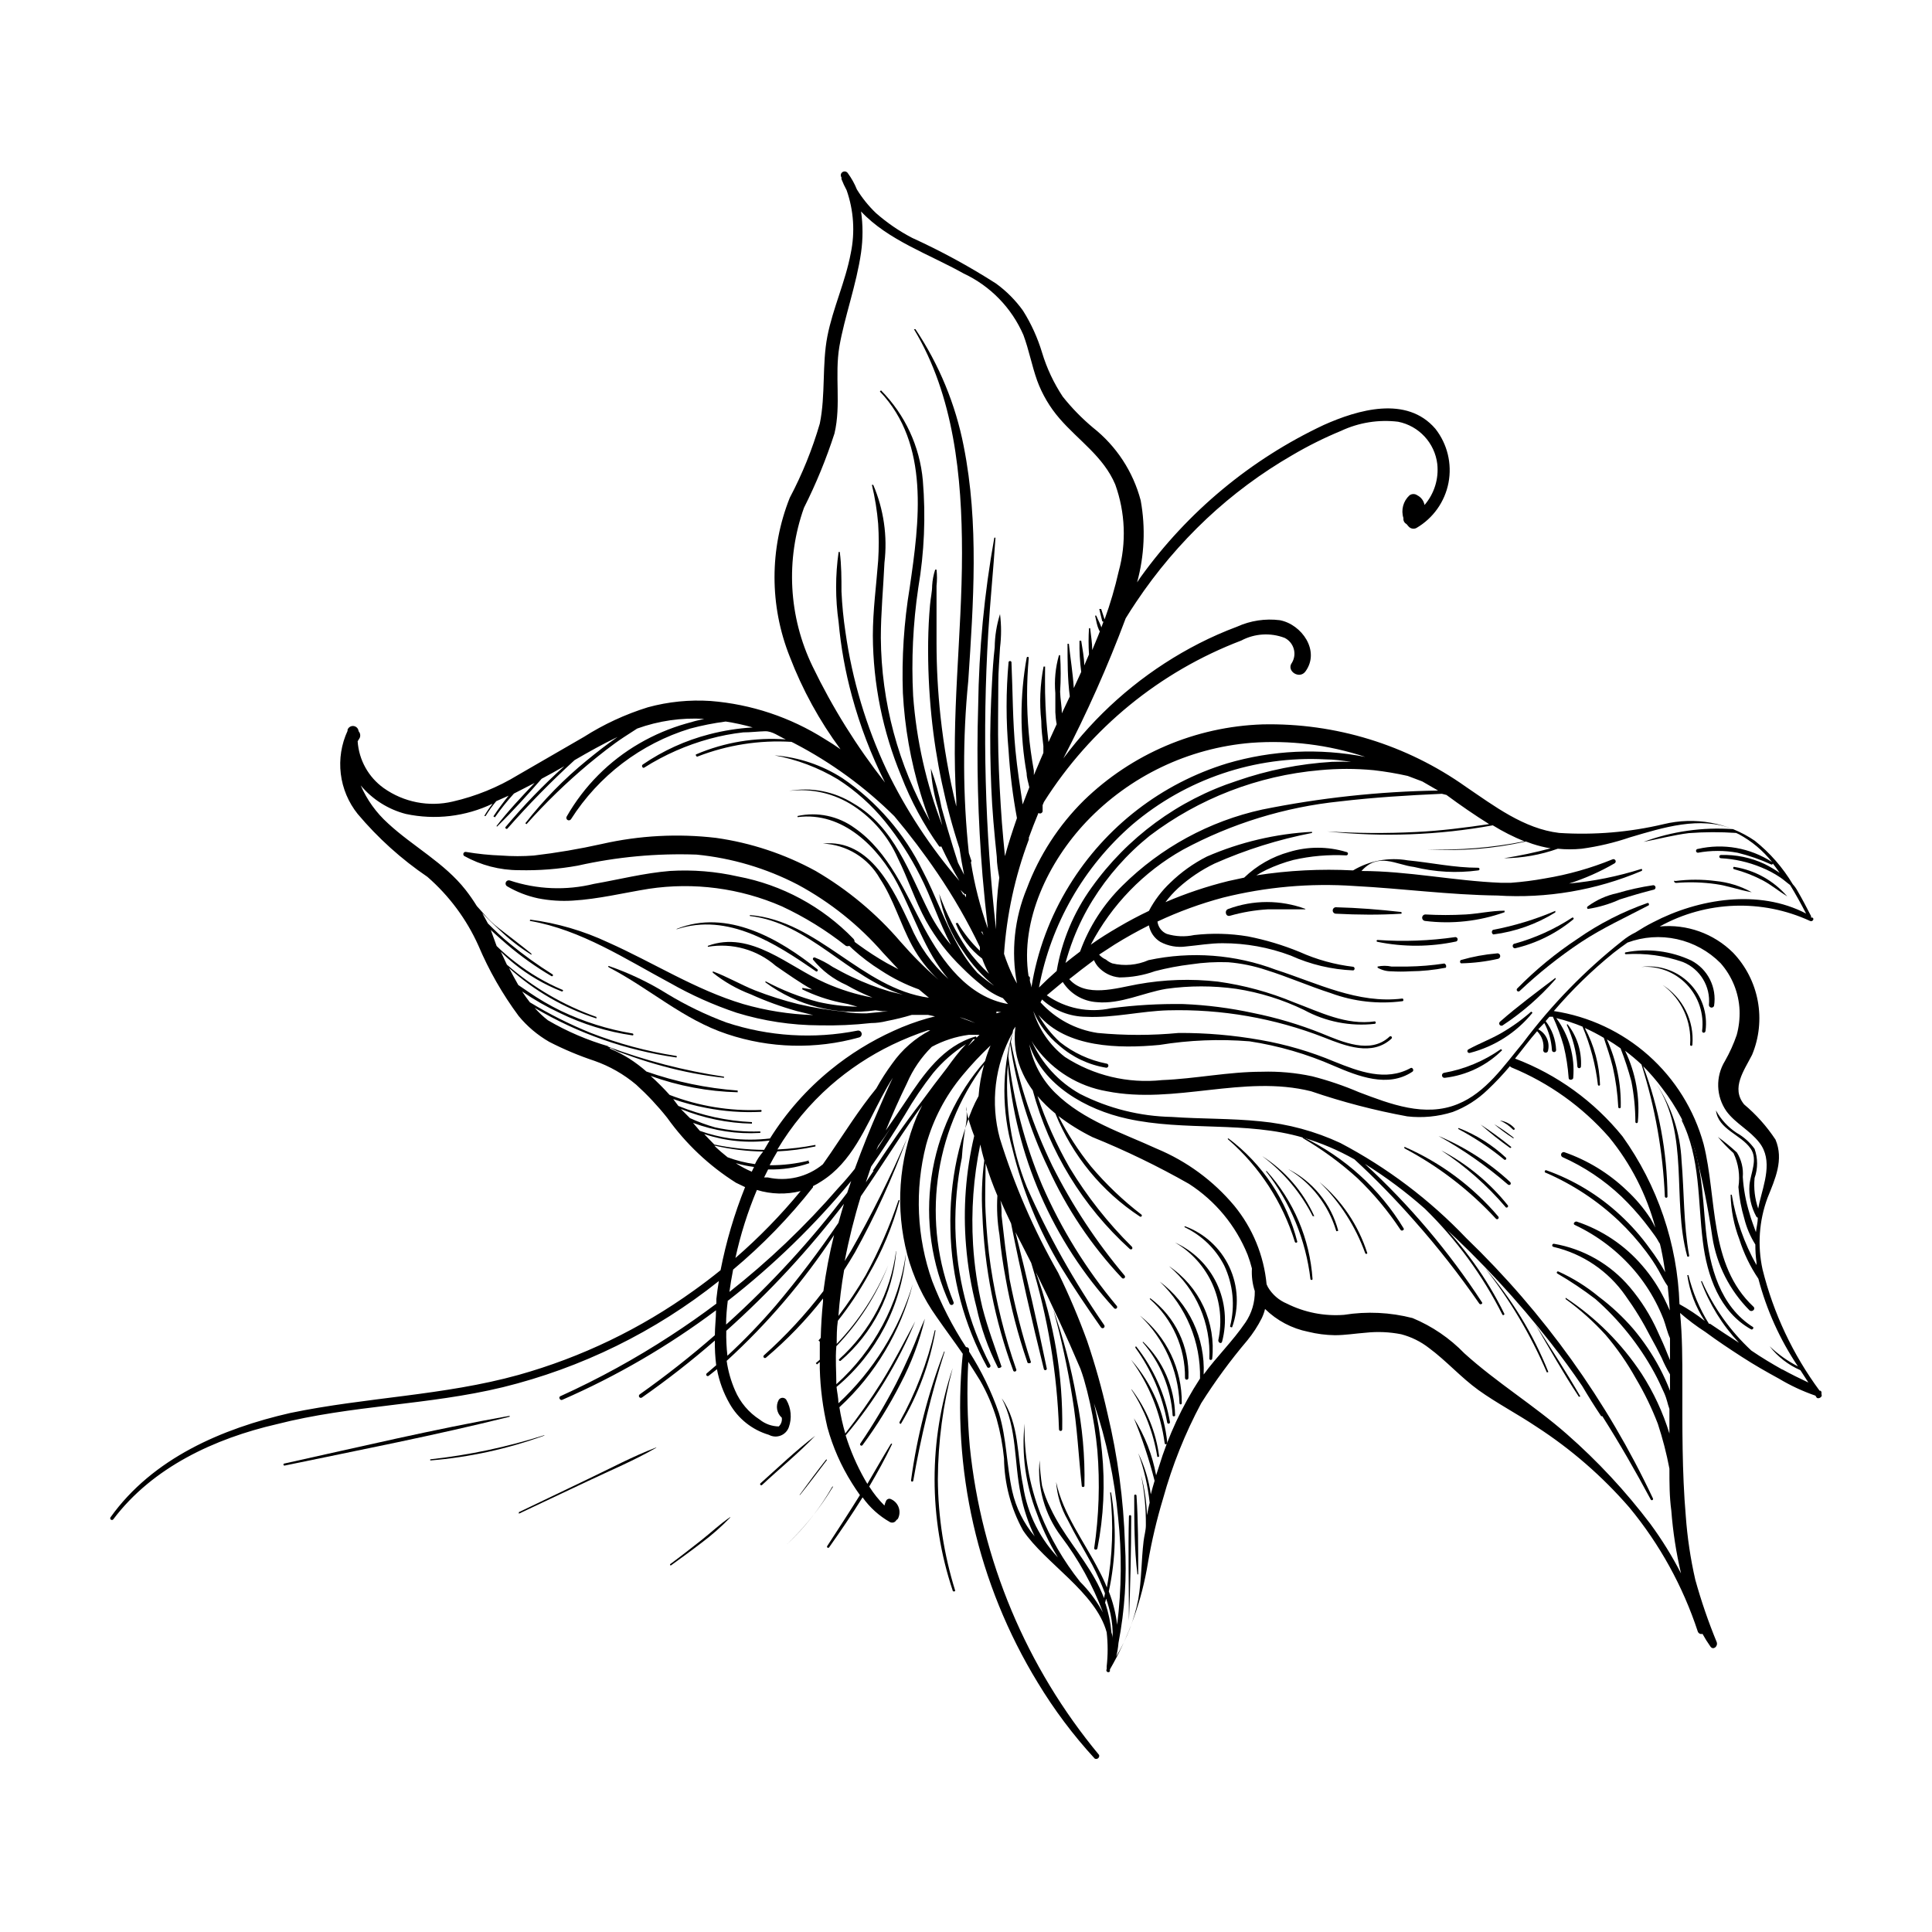<?xml version="1.0" encoding="UTF-8"?>
<!-- Uploaded to: ICON Repo, www.svgrepo.com, Generator: ICON Repo Mixer Tools -->
<svg fill="#000000" width="800px" height="800px" version="1.1" viewBox="144 144 512 512" xmlns="http://www.w3.org/2000/svg">
 <g>
  <path d="m435.27 311.03c0.082 0.207 0.32 0.309 0.527 0.227 0.211-0.086 0.312-0.32 0.227-0.531-0.352-1.258-1.008-2.367-1.512-3.578h-0.301c0.301 1.414 0.504 2.672 1.059 3.883z"/>
  <path d="m479.5 454.41c6.477 8.277 10.555 18.176 11.789 28.617 0.047 0.109 0.156 0.18 0.277 0.18s0.23-0.07 0.277-0.18c-0.711-10.676-5.008-20.793-12.191-28.719z"/>
  <path d="m469.57 445.7s-0.453 0 0 0.352c8.258 7.211 14.344 16.578 17.582 27.055 0.055 0.133 0.184 0.223 0.328 0.223s0.273-0.09 0.328-0.223c-2.781-10.945-9.215-20.617-18.238-27.406z"/>
  <path d="m478.49 450.38c5.633 4.207 10.219 9.652 13.402 15.922h0.402c-2.957-6.539-7.754-12.07-13.805-15.922z"/>
  <path d="m485.34 453.8c6.133 3.664 10.68 9.484 12.746 16.324 0 0.352 0.656 0 0.555 0-1.891-7.094-6.734-13.039-13.301-16.324z"/>
  <path d="m493.71 457.28c5.394 5.293 9.523 11.734 12.09 18.844 0.051 0.109 0.16 0.18 0.277 0.18 0.121 0 0.23-0.07 0.277-0.18-2.336-7.356-6.723-13.891-12.645-18.844z"/>
  <path d="m489.32 445.34s-0.301 0 0 0.301v0.004c5.156 3.016 9.984 6.562 14.41 10.578 4.312 4.125 8.148 8.723 11.434 13.703 0.301 0.453 1.109 0 0.805-0.402h0.004c-6.348-10.477-15.609-18.879-26.652-24.184z"/>
  <path d="m537.54 480.05c6.609 8.422 12.094 17.672 16.324 27.508 0 0.301 0.555 0 0.453 0-4.019-10.043-9.688-19.34-16.777-27.508z"/>
  <path d="m550.84 494.87s-0.301 0 0 0c3.727 6.449 7.406 12.949 11.488 19.145 0 0.301 0.656 0 0.453 0-3.832-6.602-7.91-12.898-11.941-19.145z"/>
  <path d="m443.18 545.8c-0.25 9.219 0 18.438 0 27.711 0.352-9.219 0.605-18.438 0.605-27.66 0.012-0.168-0.113-0.312-0.277-0.328-0.168-0.012-0.316 0.109-0.328 0.277z"/>
  <path d="m445.64 561.22c0-6.953 0-13.906-0.453-20.859 0-0.352-0.605-0.402-0.605 0 0 6.953 0 13.957 0.855 20.906-0.102-0.047 0.203-0.047 0.203-0.047z"/>
  <path d="m443.83 512.25c3.492 5.371 5.824 11.414 6.856 17.734 0 0.301 0.504 0 0.504 0-0.828-6.441-3.332-12.559-7.258-17.734z"/>
  <path d="m443.78 504.39c4.75 6.5 7.797 14.086 8.867 22.066 0 0.453 0.707 0.301 0.707 0h-0.004c-0.773-8.133-4.086-15.816-9.473-21.965l-0.102-0.102z"/>
  <path d="m444.89 501.16c4.246 5.871 7.121 12.621 8.414 19.75 0 0.207 0.172 0.375 0.379 0.375 0.207 0 0.379-0.168 0.379-0.375-1.262-7.371-4.363-14.305-9.02-20.152 0 0-0.25 0.301-0.152 0.402z"/>
  <path d="m446.8 499.7c4.707 5.418 7.504 12.234 7.961 19.395 0 0.352 0.656 0.301 0.656 0-0.129-7.363-3.172-14.375-8.465-19.496z"/>
  <path d="m446.1 492.65c6.379 6.086 10.137 14.418 10.48 23.227 0 0.168 0.133 0.301 0.301 0.301 0.168 0 0.301-0.133 0.301-0.301 0.098-9.039-3.996-17.617-11.082-23.227z"/>
  <path d="m448.72 488.27c5.996 5.285 9.398 12.914 9.32 20.91 0 0.25 0.203 0.453 0.453 0.453s0.453-0.203 0.453-0.453c0.309-8.266-3.457-16.156-10.078-21.113 0 0-0.25 0.102-0.148 0.203z"/>
  <path d="m453.8 479.55s-0.301 0 0 0c7.199 6.082 11.148 15.172 10.68 24.586 0.059 0.156 0.211 0.262 0.379 0.262s0.32-0.105 0.379-0.262c0.512-4.75-0.281-9.551-2.297-13.887-2.016-4.332-5.176-8.031-9.141-10.699z"/>
  <path d="m455.42 473.3c4.394 2.555 7.871 6.438 9.926 11.09 2.055 4.648 2.582 9.832 1.512 14.805 0 0.656 0.805 1.059 1.008 0.352 1.367-5.141 0.867-10.598-1.41-15.406-2.281-4.805-6.191-8.648-11.035-10.84z"/>
  <path d="m458.04 468.97s-0.352 0 0 0.301v0.004c4.461 2.141 8.105 5.676 10.375 10.074 2.387 5.047 2.941 10.766 1.562 16.172 0.109 0.195 0.348 0.281 0.555 0.203 1.871-5.207 1.605-10.938-0.734-15.949-2.344-5.012-6.57-8.895-11.758-10.805z"/>
  <path d="m516.18 447.91v0.402c9.074 4.797 17.27 11.102 24.234 18.641 0.152 0.184 0.422 0.207 0.605 0.051 0.18-0.152 0.203-0.422 0.051-0.602-6.777-7.984-15.289-14.312-24.891-18.492z"/>
  <path d="m525.95 448.87c6.402 4.195 12.172 9.285 17.133 15.113 0.148 0.074 0.324 0.051 0.445-0.062 0.125-0.109 0.164-0.285 0.105-0.441-4.816-6.039-10.84-11.016-17.684-14.609z"/>
  <path d="m525.2 445.04c6.559 3.637 12.719 7.941 18.391 12.848 0.402 0.352 1.059 0 0.656-0.605h-0.004c-5.578-5.168-12.023-9.312-19.043-12.242z"/>
  <path d="m530.43 443.18c4.348 2.301 8.449 5.035 12.242 8.16 0.145 0.07 0.312 0.035 0.418-0.082 0.105-0.117 0.121-0.289 0.035-0.422-3.644-3.426-7.922-6.109-12.594-7.91l-0.102 0.25z"/>
  <path d="m536.38 442.02c2.496 2.195 5.106 4.266 7.809 6.199 0 0 0.453 0 0.25-0.301l0.004-0.004c-2.586-2.098-5.277-4.066-8.062-5.894z"/>
  <path d="m539.96 441.91c1.598 1.352 3.281 2.598 5.039 3.731 0 0 0.402 0 0-0.25v-0.004c-1.605-1.262-3.289-2.422-5.039-3.477z"/>
  <path d="m541.52 440.96c1.281 0.562 2.445 1.367 3.426 2.367 0.098 0.113 0.266 0.125 0.379 0.027 0.109-0.098 0.121-0.266 0.023-0.379-1-1.098-2.356-1.812-3.828-2.016z"/>
  <path d="m323.32 390.27c13.652-4.484 26.199 3.777 36.98 11.184l-0.004 0.004c0.145 0.027 0.289-0.035 0.367-0.156 0.078-0.125 0.074-0.281-0.012-0.398-10.078-8.113-23.98-16.121-37.332-10.73v0.102z"/>
  <path d="m371.63 418.94c0.504-0.109 0.816-0.605 0.707-1.109-0.113-0.5-0.609-0.816-1.109-0.703-11.578 2.289-23.555 1.543-34.762-2.168-5.434-2.023-10.66-4.551-15.617-7.555-4.879-3.047-10.086-5.531-15.52-7.406 0 0-0.352 0 0 0.352 10.73 5.543 19.75 13.855 31.336 17.684 11.305 3.793 23.484 4.109 34.965 0.906z"/>
  <path d="m626.71 513.51v-0.305c0.051-0.246-0.047-0.504-0.25-0.652h-0.25c-7.102-9.621-12.234-20.543-15.117-32.145-1.383-6.309-0.926-12.883 1.312-18.941 2.016-5.039 4.383-10.078 2.117-15.469h-0.004c-2.305-3.492-5.106-6.633-8.312-9.32-3.527-4.332 0-8.969 2.117-13.148 1.875-4.512 2.394-9.473 1.5-14.277s-3.164-9.242-6.539-12.777c-5.129-5.09-12.254-7.637-19.445-6.953 12.293-6.805 27.09-7.344 39.852-1.461 0.605 0.301 1.258-0.555 0.605-0.906h-0.406c0.102-0.152 0.102-0.352 0-0.504-1.109-2.168-2.266-4.383-3.527-6.551-0.344-0.637-0.766-1.23-1.258-1.762-2.637-4.422-6.051-8.332-10.078-11.539-7.074-4.82-15.863-6.414-24.18-4.383-9.055 2.137-18.379 2.918-27.66 2.316-9.32-1.109-17.23-7.152-24.738-12.242-15.711-11.145-34.594-16.941-53.855-16.523-17.742 0.594-34.629 7.781-47.359 20.152-6.664 6.59-11.824 14.547-15.113 23.324-3.301 7.965-4.211 16.719-2.621 25.191-0.402-0.707-0.805-1.41-1.16-2.168l0.004 0.004c-0.875-1.852-1.633-3.75-2.269-5.695 0.699-10.34 2.902-20.523 6.551-30.227 0.062-0.164 0.062-0.344 0-0.504 0.805-2.215 1.664-4.418 2.57-6.602 0.234 0.172 0.547 0.184 0.793 0.027 0.246-0.156 0.371-0.449 0.312-0.73v-1.359l0.352-0.855 0.004-0.004c12.348-19.535 30.695-34.543 52.293-42.773 3.547-1.883 7.738-2.141 11.488-0.707 1.16 0.578 2.027 1.609 2.402 2.852 0.371 1.238 0.215 2.578-0.438 3.699-1.664 2.168 1.965 4.586 3.578 2.316 3.93-5.441-1.008-12.445-6.801-13.551h-0.004c-3.863-0.484-7.785 0.105-11.336 1.715-3.438 1.285-6.801 2.762-10.074 4.434-12.559 6.426-23.672 15.359-32.648 26.246-1.141 1.379-2.25 2.789-3.324 4.231v0.004c6.258-12.031 11.777-24.43 16.527-37.133 0.906-1.477 1.848-2.938 2.82-4.383 5.363-8.016 11.617-15.402 18.641-22.016 6.887-6.461 14.492-12.105 22.672-16.828 4.16-2.449 8.484-4.606 12.945-6.449 4.711-2.207 9.949-3.047 15.117-2.418 5.512 1.094 9.699 5.606 10.379 11.184 0.43 3.938-0.793 7.879-3.379 10.883-0.195-1.109-0.906-2.062-1.914-2.57-0.613-0.445-1.449-0.445-2.062 0-1.676 1.527-2.305 3.891-1.613 6.047-0.094 0.641 0.23 1.266 0.805 1.562l0.605 0.707v-0.004c0.52 0.551 1.34 0.695 2.016 0.355 4.441-2.578 7.547-6.957 8.516-12 0.965-5.047-0.305-10.262-3.477-14.301-7.609-8.867-20.555-5.039-29.574-1.008-19.34 9.09-36.035 22.961-48.52 40.305l-0.957 1.41c1.945-7.074 2.273-14.496 0.957-21.711-2.012-7.633-6.449-14.406-12.645-19.297-2.941-2.461-5.625-5.211-8.012-8.211-2.387-3.609-4.238-7.547-5.488-11.691-1.176-3.902-2.871-7.633-5.039-11.082-1.984-2.769-4.402-5.199-7.156-7.203-7.109-4.555-14.535-8.594-22.215-12.094-3.465-1.801-6.695-4.016-9.625-6.598-1.938-1.859-3.633-3.961-5.039-6.25-0.621-1.539-1.434-2.996-2.418-4.332-0.32-0.457-0.949-0.57-1.41-0.25-0.457 0.316-0.57 0.949-0.25 1.41v0.453c0.391 1 0.848 1.977 1.359 2.922 1.879 5.356 2.262 11.121 1.109 16.676-1.41 7.559-4.738 14.559-6.199 22.016-1.461 7.457-0.453 15.566-2.016 23.176-1.98 6.801-4.648 13.383-7.957 19.648-5.387 13.523-5.387 28.594 0 42.117 3.352 8.75 7.875 17.004 13.449 24.535-1.379-0.973-2.769-1.883-4.18-2.719-9.109-5.766-19.484-9.227-30.23-10.078-5.594-0.375-11.215 0.188-16.625 1.664-5.984 1.855-11.691 4.496-16.977 7.859-5.777 3.359-11.586 6.719-17.434 10.078-5.356 3.269-11.211 5.652-17.332 7.051-6.324 1.492-12.988 0.188-18.285-3.574-4.039-2.894-6.57-7.441-6.902-12.395l0.551-0.906c0.254-0.598 0.133-1.285-0.301-1.766-0.059-0.703-0.598-1.273-1.301-1.371-0.699-0.098-1.375 0.305-1.621 0.969v0.301c-1.648 3.555-2.269 7.5-1.797 11.391 0.469 3.887 2.019 7.57 4.469 10.629 5.367 6.379 11.586 11.992 18.488 16.676 5.762 5.016 10.367 11.219 13.5 18.188 2.809 6.633 6.394 12.906 10.684 18.691 2.266 2.754 5.016 5.074 8.109 6.852 3.863 1.984 7.871 3.668 11.992 5.035 4.027 1.414 7.766 3.551 11.031 6.301 2.973 2.695 5.719 5.625 8.215 8.766 4.906 6.871 11.098 12.723 18.238 17.23l2.418 1.16v-0.004c-2.856 7.121-5.031 14.492-6.5 22.02-2.316 1.883-4.703 3.695-7.152 5.441h-0.004c-14.039 10.098-29.746 17.652-46.398 22.316-19.801 5.492-40.305 5.894-60.457 10.078-18.086 4.129-36.477 11.988-47.66 27.656-0.066 0.102-0.094 0.223-0.07 0.344 0.027 0.117 0.094 0.223 0.195 0.289 0.207 0.137 0.492 0.082 0.629-0.129 10.43-13.805 26.902-21.41 43.328-25.191 19.648-5.039 40.305-5.039 59.801-9.773v0.004c20.926-5.125 40.492-14.734 57.336-28.164-0.25 1.562-0.504 3.176-0.656 4.734v1.258c-3.93 2.957-7.961 5.777-12.09 8.465-9.336 6.094-19.121 11.469-29.273 16.074-0.605 0.301 0 1.211 0.504 0.957 14.461-6.309 28.137-14.27 40.758-23.73 0 2.168-0.301 4.383-0.301 6.602-6.348 5.543-12.98 10.766-19.902 15.668-0.113 0.074-0.191 0.188-0.219 0.32-0.031 0.133-0.004 0.27 0.07 0.383 0.152 0.238 0.469 0.305 0.703 0.152 6.715-4.691 13.172-9.734 19.348-15.113-0.039 2.188 0.082 4.375 0.352 6.547l-2.519 2.168c-0.164 0.152-0.176 0.414-0.023 0.578 0.152 0.168 0.414 0.18 0.578 0.027l2.168-1.715c0.59 3.188 1.715 6.254 3.324 9.07 2.262 4.023 6.004 7.004 10.43 8.312 0.957 0.52 2.09 0.598 3.109 0.207 1.016-0.387 1.812-1.199 2.18-2.223 0.859-2.398 0.617-5.051-0.656-7.254-0.223-0.34-0.602-0.543-1.004-0.543-0.406 0-0.785 0.203-1.008 0.543-0.879 1.57-0.543 3.543 0.805 4.734 0.133 0.859-0.172 1.727-0.805 2.316-1.836-0.031-3.606-0.668-5.039-1.812-2.914-1.871-5.195-4.574-6.551-7.758-1.086-2.492-1.832-5.117-2.215-7.809 10.836-9.895 20.398-21.098 28.465-33.352-1.227 4.894-2.172 9.855-2.824 14.859-4.711 6.16-9.988 11.859-15.766 17.031-0.168 0.152-0.18 0.41-0.027 0.578 0.152 0.168 0.414 0.18 0.578 0.027 5.559-4.699 10.621-9.949 15.117-15.672v0.754c-0.336 3.359-0.539 6.582-0.605 9.672l-0.605 0.707 0.352 0.301v-0.25 5.039l-1.059 0.906 0.301 0.352 0.754-0.656v1.812l0.004 0.004c0.141 5.231 0.816 10.43 2.016 15.52 1.43 5.215 3.621 10.188 6.5 14.762 0.656 1.059 1.359 2.117 2.117 3.176-2.82 4.535-5.742 9.02-8.664 13.504l-0.004-0.004c-0.098 0.141-0.062 0.332 0.078 0.43 0.137 0.098 0.328 0.062 0.426-0.078 3.023-4.281 6.047-8.715 8.867-13.25 1.91 2.691 4.387 4.926 7.258 6.551 0.297 0.156 0.648 0.188 0.973 0.082 0.32-0.105 0.586-0.332 0.738-0.637 0.238-0.109 0.418-0.309 0.504-0.555 0.414-0.945 0.418-2.019 0.02-2.973-0.398-0.949-1.172-1.695-2.137-2.066-0.484-0.133-0.988 0.133-1.156 0.605-0.176 0.371-0.309 0.762-0.402 1.16-1.531-1.523-2.883-3.215-4.031-5.039 2.168-3.68 4.231-7.406 6.047-11.234 0 0 0-0.352-0.352 0-2.117 3.477-4.133 7.004-6.195 10.531l-0.711-1.211c-2.086-3.691-3.777-7.59-5.039-11.637 7.676-9.062 13.898-19.262 18.441-30.23-2.922 5.391-5.644 10.832-8.918 16.07-2.969 4.715-6.184 9.273-9.621 13.656-0.672-2.281-1.195-4.606-1.562-6.953 9.52-8.762 16.277-20.105 19.445-32.648-3.656 12.086-10.457 22.984-19.699 31.59 0-1.461-0.352-2.871-0.504-4.332 10.586-8.836 17.203-21.531 18.391-35.27-1.906 13.328-8.434 25.559-18.438 34.562 0-3.324-0.301-6.648 0-10.078v0.004c5.945-6.188 10.617-13.477 13.754-21.465-3.238 7.731-7.863 14.801-13.656 20.859 0-2.066 0-4.133 0.301-6.144l0.004-0.004c3.012-3.801 5.707-7.844 8.059-12.09 3.641-6.219 6.434-12.895 8.312-19.852h-0.301c-2.316 6.879-5.234 13.535-8.715 19.902-2.176 3.738-4.582 7.34-7.207 10.781 0.301-4.098 0.805-8.16 1.512-12.191 0.973-1.512 1.914-3.039 2.82-4.586h0.004c5.375-9.703 9.988-19.809 13.801-30.227-4.371 10.219-9.336 20.176-14.859 29.824l-1.613 2.621c1.109-5.805 2.539-11.539 4.281-17.18 5.039-7.305 9.574-14.609 14.508-21.664l1.762-2.469c-0.504 1.008-1.008 2.016-1.461 3.023l0.004-0.004c-4.82 11.59-5.703 24.438-2.519 36.578 1.586 5.949 4.231 11.566 7.809 16.574 2.266 3.273 4.637 6.449 6.902 9.723v0.004c-3.051 30.422 3.922 61.008 19.852 87.105 4.352 7.207 9.414 13.957 15.113 20.152 0.293 0.164 0.652 0.133 0.906-0.082 0.258-0.211 0.359-0.559 0.254-0.875-19.285-23.23-31.211-51.68-34.258-81.715-0.664-7.473-0.801-14.98-0.406-22.473 1.109 1.715 2.168 3.426 3.176 5.039 1.816 3.184 3.269 6.566 4.332 10.078 0.965 3.426 1.621 6.934 1.965 10.477 0.086 6.684 1.816 13.242 5.039 19.094 5.894 8.766 19.246 16.324 22.168 27.004 0.336 3 0.336 6.023 0 9.02v0.758c-0.125 0.16-0.125 0.391 0 0.551 0.09 0.148 0.254 0.238 0.426 0.238 0.176 0 0.34-0.09 0.43-0.238v-0.504c5.051-8.727 8.465-18.305 10.078-28.262 0.988-5.769 2.336-11.477 4.027-17.078 2.422-8.742 5.801-17.191 10.078-25.191 3.688-5.836 7.777-11.41 12.242-16.676 1.488-1.82 2.773-3.797 3.828-5.894 0.367-0.777 0.656-1.586 0.855-2.418 3.144 3.082 7.121 5.184 11.438 6.043 2.309 0.57 4.676 0.875 7.055 0.91 2.719 0 5.441-0.453 8.16-0.656 3.144-0.344 6.32-0.207 9.422 0.402 2.672 0.699 5.176 1.934 7.356 3.629 4.637 3.426 8.465 7.809 13.148 11.184 4.688 3.375 10.277 6.297 15.316 9.672 9.203 5.953 17.516 13.18 24.688 21.465 8.016 9.711 14.148 20.836 18.086 32.797 0.168 0.527 0.73 0.82 1.262 0.656 0.637 1.164 1.344 2.293 2.113 3.375 0.707 1.008 2.016 0 1.664-1.16-2.227-5.406-4.129-10.941-5.691-16.574-1.27-5.555-2.109-11.195-2.519-16.879-1.008-11.789-0.906-23.68-0.906-35.266 0-6.098 0-12.344-0.605-18.539 2.109 1.836 4.348 3.519 6.699 5.035 3.125 2.316 6.398 4.484 9.672 6.602 3.273 2.117 6.449 3.93 9.773 5.742h0.004c3.074 1.844 6.332 3.363 9.723 4.535l0.352 0.555c0.453 0.402 1.613-0.203 1.258-0.906zm-87.863-151.14c-6.5 0.957-13.047 1.812-19.648 2.117-7.82 0.395-15.66 0.348-23.477-0.152 14.629 1.555 29.406 1.012 43.883-1.613 2.66 1.645 5.461 3.062 8.363 4.234-8.453 1.703-17.078 2.41-25.695 2.117 8.754 0.562 17.543-0.133 26.098-2.066l1.812 0.656v-0.004c1.547 0.508 3.129 0.895 4.738 1.16-4.066 1.09-8.188 1.965-12.344 2.621 4.859-0.039 9.676-0.891 14.258-2.519 2.109 0.211 4.234 0.211 6.348 0 4.352-0.59 8.641-1.602 12.797-3.023 8.715-2.57 18.488-5.691 27.258-2.168h-0.004c-8.043-0.57-16.117 0.578-23.68 3.379 3.981-0.754 7.91-1.812 11.941-2.316v-0.004c4.191-0.316 8.402-0.332 12.594-0.051l0.754 0.352 0.004 0.004c3.391 1.832 6.371 4.336 8.766 7.356-5.812-3.766-12.898-5.019-19.648-3.477-0.277 0-0.504 0.223-0.504 0.504 0 0.277 0.227 0.504 0.504 0.504 3.465-0.637 7.016-0.637 10.48 0 3.082 0.75 6.086 1.797 8.969 3.121 0.086 0.031 0.184 0.023 0.262-0.027 0.078-0.047 0.129-0.133 0.141-0.223 0.637 0.805 1.242 1.629 1.812 2.469-1.285-0.887-2.633-1.68-4.031-2.367-3.606-1.691-7.559-2.504-11.535-2.371-0.238 0-0.43 0.195-0.43 0.43 0 0.238 0.191 0.43 0.43 0.43 3.672 0.195 7.281 1.012 10.68 2.418 1.77 0.711 3.457 1.605 5.039 2.668 0.906 0.605 1.715 1.359 2.621 2.016 1.512 2.469 2.922 5.039 4.231 7.559-12.496-6.551-28.516-3.981-40.559 2.316-1.613 0.805-3.125 1.715-4.637 2.672h0.004c-1.266 0.609-2.449 1.371-3.527 2.266-9.895 7.828-18.734 16.906-26.301 27.004-5.039 6.047-9.824 13.199-17.281 16.223-8.715 3.578-17.887 0-26.148-3.125l0.004 0.004c-4.035-1.73-8.195-3.144-12.445-4.234-4.387-0.941-8.867-1.348-13.352-1.207-8.867 0-17.582 1.863-26.449 2.215-9.031 0.969-18.125-1.199-25.746-6.144-3.984-3.078-6.91-7.324-8.363-12.145 1.504 3.527 3.836 6.641 6.805 9.07 3.531 3.133 7.883 5.195 12.543 5.945 0.305 0 0.555-0.25 0.555-0.555 0-0.305-0.25-0.555-0.555-0.555-4.492-0.891-8.707-2.844-12.293-5.691-2.266-2.09-4.188-4.519-5.691-7.207 7.457 8.766 21.363 8.969 32.094 7.961h-0.004c7.875-1.281 15.879-1.602 23.832-0.957 7.707 1.176 15.23 3.359 22.367 6.5 6.449 2.769 14.309 5.894 20.809 1.562 0.555-0.352 0-1.309-0.504-0.957-6.551 3.578-13.652 0.906-20.152-1.715-6.297-2.644-12.871-4.574-19.598-5.742-7.152-1.273-14.402-1.895-21.664-1.863-7.156 0.684-14.359 0.684-21.512 0-5.824-0.879-11.164-3.746-15.117-8.113l0.406-0.754c3.176 2.914 7.324 4.547 11.637 4.582 7.254 0.352 14.508-1.512 21.816-1.715v0.004c14.113-0.379 28.16 2.07 41.312 7.203 5.594 2.215 12.695 5.039 17.836 0.301h-0.004c0.152-0.137 0.164-0.375 0.027-0.527-0.141-0.152-0.379-0.164-0.531-0.023-5.039 4.785-12.496 1.41-18.035-0.855v-0.004c-5.871-2.344-11.941-4.148-18.137-5.391-6.086-1.32-12.27-2.113-18.492-2.367-6.398-0.094-12.797 0.277-19.145 1.109-5.902 1.301-12.086 0.059-17.027-3.426l4.231-3.527c1.98 3.121 5.332 5.106 9.02 5.34 6.246 0.605 12.344-2.519 18.391-3.527 6.164-0.863 12.422-0.863 18.59 0 6.223 0.965 12.266 2.848 17.934 5.594 5.738 3.133 12.301 4.414 18.793 3.676 0.133-0.051 0.223-0.18 0.223-0.324s-0.09-0.273-0.223-0.328c-7.656 1.109-14.559-2.469-21.461-5.039-6.453-2.688-13.227-4.535-20.152-5.492-7.102-0.809-14.281-0.57-21.312 0.707-5.594 1.008-13.703 3.629-18.086-1.359 2.148-1.715 4.332-3.391 6.551-5.039 0.266 0.617 0.625 1.195 1.059 1.711 1.457 1.656 3.496 2.684 5.691 2.871 3.211-0.008 6.398-0.57 9.422-1.66 3.144-0.82 6.344-1.426 9.57-1.812 3.25-0.492 6.539-0.676 9.824-0.555 3.43 0.281 6.812 0.973 10.078 2.062 5.793 1.812 11.387 4.281 17.18 6.144v0.004c6.035 2.215 12.516 2.941 18.891 2.117 0.453 0 0.301-0.754 0-0.707-11.789 1.461-22.52-4.082-33.453-7.609v0.004c-10.785-4.094-22.523-4.984-33.805-2.57-3.027 1.328-6.406 1.629-9.621 0.855-0.605-0.242-1.168-0.582-1.664-1.008-0.691-0.301-1.309-0.75-1.812-1.309l4.18-2.719c2.922-1.812 5.93-3.492 9.02-5.039 0.336 1.824 1.438 3.418 3.023 4.383 2.098 1.121 4.496 1.543 6.852 1.207 3.223-0.301 6.348-0.855 9.621-0.855 6.18-0.012 12.309 1.098 18.09 3.273 5.219 2.367 10.848 3.699 16.574 3.93 0.207-0.066 0.348-0.262 0.348-0.477 0-0.219-0.141-0.41-0.348-0.48-4.91-0.578-9.699-1.902-14.207-3.93-4.438-1.824-9.047-3.211-13.754-4.129-4.695-0.781-9.48-0.898-14.207-0.355-2.406 0.52-4.902 0.414-7.258-0.301-1.352-0.57-2.293-1.82-2.469-3.273 5.594-2.633 11.41-4.754 17.383-6.348 11.371-2.84 23.121-3.879 34.812-3.074 12.645 0.656 25.191 2.367 37.887 2.519 13.062 0.832 26.137-1.395 38.191-6.5 0.109-0.047 0.18-0.156 0.18-0.277s-0.07-0.23-0.18-0.277c-6.242 1.98-12.676 3.281-19.195 3.879 4.195-1.336 8.23-3.129 12.039-5.34 0.293-0.152 0.406-0.516 0.254-0.805-0.156-0.293-0.516-0.406-0.809-0.254-5.738 2.34-11.719 4.031-17.836 5.039-2.981 0.547-5.992 0.934-9.016 1.16h-2.773c-12.34-0.504-24.586-3.125-36.879-3.125 4.535-5.039 9.07-1.664 13.957-1.059 5.555 1.359 11.312 1.668 16.98 0.906 0.191 0 0.352-0.156 0.352-0.352 0-0.195-0.16-0.352-0.352-0.352-6.348 0-12.395-1.359-18.691-1.965-4.984-0.867-10.117 0.078-14.461 2.668-8.57-0.445-17.164-0.008-25.645 1.312 0.906-0.555 1.812-1.059 2.769-1.512h0.004c2.266-1.074 4.625-1.934 7.051-2.57 4.59-1.051 9.305-1.457 14.008-1.211 0.25 0 0.453-0.203 0.453-0.453s-0.203-0.453-0.453-0.453c-4.93-1.496-10.188-1.496-15.117 0-4.481 1.238-8.586 3.578-11.938 6.801l-4.18 0.906h-0.004c-5.703 1.406-11.277 3.277-16.676 5.594 1.027-1.359 2.172-2.625 3.426-3.777 2.871-2.594 6.094-4.762 9.574-6.449 8.281-3.672 16.949-6.394 25.844-8.113v-0.301c-9.602 0.504-19.039 2.723-27.859 6.551-3.574 1.812-6.852 4.156-9.723 6.953-2.281 2.152-4.191 4.672-5.644 7.453-2.754 1.309-5.441 2.738-8.062 4.281-2.519 1.461-5.039 3.023-7.356 4.684v0.004c5.539-10.586 14.023-19.336 24.438-25.191 12.898-6.949 27.039-11.297 41.613-12.797 8.969-1.059 17.984-1.613 27.004-2.016l1.211 0.305c3.676 2.719 7.555 5.391 11.434 7.809zm-162.12 85.297c1.176-1.613 2.336-3.293 3.477-5.039l-3.981 6.195zm25.191-28.266h0.605c0.402 0 0.301-0.805 0-0.707-8.566 2.418-13.805 10.078-18.438 17.078-1.746 2.621-3.527 5.223-5.34 7.809 1.746-4.266 3.629-8.465 5.644-12.594l-0.008 0.004c1.555-3.582 3.777-6.832 6.551-9.574 3.039-1.641 6.352-2.715 9.773-3.172h2.871l-3.023 2.973zm-55.418 29.32-0.004 0.004c-4.434-0.031-8.855-0.504-13.199-1.414-0.906-0.906-1.812-1.863-2.672-2.769h0.004c5.574 1.863 11.496 2.449 17.328 1.715zm-12.848-1.059v0.004c4.133 0.93 8.355 1.434 12.594 1.512-1.008 1.207-1.664 2.215-2.168 3.324-2.477-0.332-4.91-0.938-7.254-1.812-1.227-0.965-2.406-1.988-3.527-3.074zm24.789 3.879-0.004 0.004c-3.426 0.855-6.945 1.277-10.48 1.258 0.637-1.242 1.328-2.469 2.066-3.68v0.004c3.391-0.156 6.762-0.594 10.078-1.312v-0.402c-3.324 0.652-6.691 1.055-10.078 1.211 3.781-6.34 8.523-12.051 14.059-16.93 4.945-4.328 10.453-7.973 16.371-10.832 3.074-1.473 6.238-2.75 9.473-3.828h0.605c-4.019 2.086-7.473 5.113-10.078 8.816-1.551 2.106-2.965 4.309-4.231 6.602-4.535 5.543-8.414 11.738-12.09 17.129l-2.066 2.973c-4.074 3.352-9.465 4.637-14.609 3.477h-0.957l1.059-2.117h-0.004c3.715 0.109 7.418-0.453 10.934-1.664 0 0-0.203-0.805-0.453-0.754zm41.562-70.535v0.812l-0.605-1.008v0.453l-0.855-1.41 1.008 1.008zm26.25 18.59-0.004 0.004c0.637-2.356 1.391-4.676 2.269-6.949 1.371-3.504 3.055-6.879 5.035-10.078 4.039-6.504 9.148-12.277 15.117-17.078 13.074-9.922 28.688-15.949 45.039-17.383 4.773-0.461 9.582-0.461 14.359 0 3.012 0.344 6.008 0.848 8.969 1.512l3.879 1.461 4.18 2.418c-15.656 0.246-31.254 1.934-46.602 5.039-14.004 3.07-26.848 10.059-37.031 20.152-5.008 4.91-8.848 10.887-11.234 17.48-1.477 1.109-2.957 2.269-4.434 3.477zm70.73-53.699c-8.586 0.516-17.062 2.211-25.188 5.035-15.551 5.062-29.062 14.988-38.543 28.316-4.715 6.555-7.871 14.105-9.219 22.066-1.613 1.41-3.176 2.871-4.684 4.383h-0.004c3.137-16.773 11.855-31.988 24.738-43.176 14.215-12.078 32.512-18.262 51.137-17.281 2.316 0 4.586 0.352 6.852 0.656-1.781-0.07-3.477-0.07-5.09 0zm-88.922 66.652c0.012-0.152 0.012-0.301 0-0.453h0.305c0.727 0.164 1.484 0.164 2.215 0-0.859 0.012-1.711 0.164-2.519 0.453zm-9.621 1.059 1.309 0.402c0.906 0.301 1.812 0.707 2.719 1.109l-2.066-0.754-1.914-0.707zm8.211 1.762c0.285-0.09 0.543-0.246 0.758-0.453zm-2.367-24.535 0.352 1.008-0.555-0.855zm0.754 1.613 0.402 0.754-0.402-0.855zm26.852-30.684h0.004c11.5-12.094 27.047-19.535 43.68-20.906 10.223-0.762 20.496 0.508 30.227 3.727-12.152-2.371-24.695-1.785-36.574 1.715-17.406 5.312-32.277 16.797-41.816 32.293-5.125 8.277-8.551 17.492-10.078 27.105 0-0.605-0.301-1.211-0.402-1.812v-0.453c0.105-0.309-0.051-0.641-0.352-0.758-2.266-14.762 5.289-30.328 15.316-40.91zm-74.812-83.227c3.188-6.332 5.883-12.902 8.062-19.648 1.812-7.609 0-15.418 1.309-23.074 1.309-7.656 4.535-16.426 5.742-24.887v-0.004c0.512-3.609 0.512-7.273 0-10.883 7.106 7.609 18.086 11.336 27.156 16.426 7.106 3.32 12.754 9.125 15.871 16.324 1.461 3.93 2.215 8.062 3.629 12.043l-0.004-0.004c1.355 3.691 3.367 7.109 5.945 10.078 5.039 5.844 11.637 10.078 14.762 17.48 2.672 7.414 2.992 15.473 0.906 23.074-0.977 4.309-2.219 8.547-3.727 12.695l-0.906-2.769h-0.504l0.754 3.125c0.047 0.152 0.191 0.258 0.355 0.25-0.906 2.519-1.914 5.039-2.973 7.508 0-1.914-0.352-3.879-0.555-5.793h-0.305c-0.148 2.312-0.148 4.637 0 6.953l-1.258 2.922c0-2.168-0.504-4.383-0.805-6.551h-0.457c-0.051 2.762 0.102 5.523 0.457 8.262l-1.965 4.281c-0.25-3.93-0.906-7.91-1.309-11.738h-0.352c0 4.586 0 9.371 0.605 13.957l-2.117 4.484c0-1.914-0.402-3.777-0.453-5.691l-0.004-0.004c0.211-3.234 0.211-6.484 0-9.723h-0.301c-0.938 3.273-1.262 6.688-0.961 10.078v5.039-0.004c0.039 1.066 0.156 2.129 0.355 3.176l-2.168 4.734c-0.25-2.066-0.453-4.18-0.605-6.246-0.152-2.066-0.25-4.535-0.301-6.852-0.051-2.316 0-4.637 0-6.902h-0.402c-0.918 4.746-1.125 9.602-0.605 14.41 0 2.215 0.301 4.434 0.555 6.648v1.812l-0.656 1.512-1.863 4.383v-1.16c-0.605-3.426-1.109-6.852-1.359-10.078v0.004c-0.586-6.602-0.586-13.246 0-19.848 0-0.352-0.504-0.352-0.555 0-1.816 10.113-1.816 20.469 0 30.582 0 1.211 0.453 2.469 0.707 3.727l-1.762 4.535c-0.707-4.785-1.461-9.574-1.914-14.359-0.754-7.809-0.707-15.566-1.059-23.375l-0.004-0.004c-0.059-0.156-0.207-0.262-0.379-0.262-0.168 0-0.316 0.105-0.375 0.262-0.707 7.828-0.707 15.703 0 23.531 0.375 5.984 1.117 11.938 2.215 17.832-1.16 3.324-2.266 6.699-3.176 10.078-0.301-2.922-0.57-5.859-0.805-8.816-0.453-6.246-0.805-12.543-0.957-18.793-0.152-6.246 0-12.293 0-18.438 0-3.074 0.301-6.144 0.453-9.219v-0.004c0.367-2.945 0.367-5.922 0-8.867-0.902 2.856-1.379 5.824-1.41 8.816-0.352 3.074-0.555 6.144-0.707 9.219-0.352 6.246-0.555 12.543-0.453 18.793 0.102 6.246 0.301 11.992 0.805 17.984 0.27 3.191 0.57 6.363 0.906 9.523 0 1.812 0.352 3.68 0.656 5.492h0.004c-0.586 4.426-0.875 8.887-0.859 13.352v0.352c-2.945-26.09-3.637-52.383-2.062-78.594 0.504-8.363 1.359-16.727 1.914-25.191h-0.301-0.004c-2.652 14.738-4.082 29.668-4.281 44.641-0.453 15.004-0.066 30.027 1.16 44.988 0.402 4.668 0.875 9.32 1.41 13.957-2.035-5.695-3.535-11.562-4.484-17.535 0.16-0.227 0.16-0.527 0-0.754l-0.555-1.715c-1.613-15.168-1.664-30.465-0.152-45.645 1.359-20.707 2.871-41.664-1.211-62.172l0.004 0.004c-2.164-11.094-6.516-21.641-12.797-31.035h-0.402c10.629 17.582 12.746 39.246 12.746 59.348 0 21.766-2.973 43.48-1.512 65.496v1.664c-1.914-7.863-3.312-15.84-4.184-23.883-0.699-6.477-1.051-12.984-1.055-19.496v-10.078-5.039 0.004c0.156-1.426 0.156-2.859 0-4.285h-0.355c-0.453 1.371-0.723 2.793-0.805 4.234 0 1.613-0.402 3.273-0.555 5.039-0.301 3.273-0.453 6.551-0.504 9.824v-0.004c-0.082 6.527 0.207 13.055 0.855 19.551 1.199 11.988 3.703 23.816 7.457 35.266 0.336 2.316 0.738 4.637 1.211 6.953l-1.613-3.176-1.309-4.133c-1.043-3.359-2.047-6.816-3.023-10.379v0.004c-0.672-3.566-1.629-7.07-2.871-10.48 0.223 3.625 0.883 7.211 1.965 10.68 0.336 1.477 0.688 2.938 1.059 4.383h-0.004c-4.242-10.992-6.84-22.555-7.707-34.309-0.496-9.559-0.039-19.145 1.359-28.617 1.598-9.398 2.004-18.961 1.211-28.465-0.801-9.008-4.723-17.453-11.086-23.879l-0.301 0.301c13.301 13.957 10.43 34.613 7.91 51.941v0.004c-1.531 9.234-2.141 18.602-1.812 27.961 0.477 9.039 2.051 17.988 4.684 26.652 0.738 2.453 1.562 4.871 2.469 7.254-8.398-14.801-12.871-31.5-12.996-48.52 0-6.648 0.656-13.25 0.957-19.902v0.004c0.84-7.027-0.188-14.152-2.973-20.656h-0.355c0.82 3.394 1.375 6.848 1.664 10.328 0.207 3.254 0.207 6.519 0 9.773-0.504 6.648-1.41 13.199-1.41 19.902 0.074 12.746 2.621 25.355 7.508 37.129 2.559 6.629 5.945 12.91 10.074 18.691 0.172 0.098 0.383 0.098 0.555 0 1.445 3.125 3.039 6.164 4.785 9.117v0.004c-7.66-8.898-14.129-18.758-19.246-29.324-5.445-11.578-9.133-23.906-10.93-36.574-0.539-3.559-0.891-7.152-1.059-10.781 0-3.477 0-7.004-0.453-10.48h-0.305c-0.883 6.164-0.883 12.426 0 18.59 0.598 6.625 1.777 13.184 3.527 19.598 2.148 7.918 5.082 15.598 8.766 22.926-7.488-9.539-13.926-19.863-19.195-30.785-6.367-13.148-7.184-28.309-2.266-42.066zm-67.914 135.82c-1.258-0.977-2.422-2.074-3.477-3.273 11.512 6.805 24.246 11.27 37.484 13.148 0.25 0 0.301-0.352 0-0.402-7.777-1.211-15.395-3.273-22.723-6.144-5.547-2.258-10.902-4.953-16.02-8.062-0.707-0.906-1.41-1.863-2.066-2.871 3.195 2.184 6.566 4.106 10.074 5.742 6.055 2.949 12.531 4.938 19.195 5.894 0.301 0 0.301-0.453 0-0.504-6.578-1.102-12.973-3.117-18.992-5.996-2.992-1.461-5.871-3.144-8.613-5.035l-2.672-1.816c-0.855-1.461-1.664-3.023-2.469-4.535v0.004c6.68 6.07 14.582 10.641 23.176 13.398v-0.402c-8.711-3.086-16.762-7.785-23.73-13.855l-1.609-3.43c1.109 1.109 2.266 2.168 3.477 3.125l-0.004 0.004c3.824 3.109 8.109 5.609 12.695 7.406 0.352 0 0.504-0.402 0-0.504-4.371-1.863-8.488-4.285-12.242-7.203-1.77-1.34-3.449-2.785-5.035-4.336l-1.562-4.281c1.41 1.359 2.871 2.621 4.332 3.879 3.664 3.125 7.59 5.922 11.738 8.363 0.125 0.086 0.293 0.051 0.379-0.074 0.082-0.125 0.051-0.297-0.074-0.379-3.953-2.469-7.742-5.195-11.336-8.16-2.066-1.664-3.93-3.477-5.793-5.34l-1.512-2.769c1.461 1.562 3.074 3.074 4.637 4.535l-0.004-0.004c2.566 2.473 5.387 4.672 8.414 6.551v-0.301c-2.922-2.371-5.742-4.488-8.715-6.805-2.973-2.316-3.879-3.828-5.742-5.793h-0.004c-0.91-1.48-1.902-2.91-2.973-4.281-5.644-7.203-13.906-11.488-20.555-17.633v-0.004c-3.113-2.797-5.586-6.234-7.254-10.074 3.098 3.699 7.269 6.344 11.941 7.559 7.762 1.664 15.859 0.707 23.023-2.723-0.82 1.035-1.559 2.133-2.219 3.273h0.355c0.844-1.375 1.785-2.688 2.82-3.93l3.273-1.461c-1.41 1.762-2.769 3.578-4.031 5.492l0.402 0.25c1.512-2.148 3.191-4.25 5.039-6.297l5.492-2.82c-3.527 3.727-7.055 7.457-10.078 11.387 0 0 0 0.402 0.301 0 4.082-3.981 7.859-8.211 11.637-12.496 2.016-1.059 3.981-2.168 5.996-3.324h0.004c-5.582 5.016-10.801 10.422-15.617 16.172-0.035 0.137 0.012 0.281 0.121 0.367 0.109 0.086 0.258 0.102 0.383 0.039 5.606-6.387 11.562-12.457 17.836-18.188 3.727-2.168 7.508-4.281 11.387-6.144-2.82 1.965-5.543 4.082-8.113 6.195v-0.004c-6.047 4.934-11.523 10.527-16.324 16.68l0.301 0.25h0.004c5.094-5.719 10.602-11.055 16.473-15.969 3.074-2.519 6.195-5.039 9.422-7.152l3.426-2.215v-0.004c5.691-2.055 11.742-2.926 17.785-2.57-1.613 0.352-3.176 0.754-4.684 1.211l-0.004-0.004c-4.367 1.238-8.566 3.016-12.492 5.293-8.012 4.637-14.652 11.312-19.246 19.344-0.211 0.309-0.129 0.723 0.176 0.934 0.305 0.207 0.723 0.129 0.934-0.176 7.328-11.52 18.531-20.043 31.586-24.031 3.098-0.828 6.246-1.449 9.422-1.867 2.418 0.367 4.805 0.891 7.156 1.562-3.879 0.234-7.727 0.84-11.488 1.816-6.301 1.621-12.27 4.332-17.633 8.008-0.504 0.301 0 1.16 0.402 0.805v0.004c5.352-3.375 11.176-5.941 17.281-7.609 2.922-0.797 5.906-1.371 8.918-1.711 1.914 0 3.879-0.25 5.793-0.301 1.914-0.051 3.68 1.359 5.492 2.168v-0.004c-8.094-0.594-16.211 0.754-23.68 3.93-0.402 0 0 0.805 0.301 0.605 7.922-3.074 16.41-4.398 24.891-3.883l0.805 0.402v0.004c9.734 5.066 18.652 11.57 26.449 19.293 4.066 4.84 7.887 9.887 11.438 15.117 4.234 6.223 7.988 12.758 11.234 19.547v1.008c-2.25-2.148-4.199-4.586-5.793-7.254 0-0.301-0.707 0-0.605 0 1.414 3.699 3.84 6.93 7.004 9.32 0.496 1.391 1.102 2.738 1.812 4.027-2.152-2.008-4.109-4.219-5.844-6.598-3.027-4.543-5.496-9.43-7.356-14.562 0.922 5.453 3.074 10.625 6.297 15.117 2.273 3.469 5.062 6.578 8.262 9.219-1.555-1.039-3.035-2.184-4.434-3.426-1.949-2.164-3.641-4.547-5.035-7.106-3.68-6.348-5.996-13.352-9.422-19.852v0.004c-4.836-9.93-12.184-18.422-21.312-24.637-5.402-3.469-11.582-5.547-17.984-6.047 5.926 1.098 11.609 3.246 16.777 6.348 4.754 3.051 8.988 6.844 12.543 11.234 3.566 4.418 6.656 9.195 9.219 14.258 3.074 5.945 5.039 12.445 8.211 18.391h0.004c-2.219-2.59-4.133-5.43-5.695-8.465-5.391-10.68-9.32-22.773-20.152-29.02-5.082-3.191-11.168-4.379-17.078-3.324 6.023-0.75 12.117 0.68 17.18 4.031 5.117 3.375 9.156 8.148 11.637 13.754 2.719 5.441 4.586 11.336 7.508 16.676 2.566 4.578 5.793 8.754 9.574 12.395 1.59 1.605 3.269 3.121 5.035 4.531 1.688 1.516 3.633 2.711 5.746 3.527l1.359 1.562c-10.629-1.863-17.383-11.234-22.219-20.152-4.836-8.918-9.27-20.152-18.438-26.5-4.352-3.176-9.855-4.332-15.117-3.176v0.301c11.941-1.562 21.41 7.961 26.5 17.684 4.434 8.465 7.203 17.887 13.453 25.191v0.004c-4.356-3.945-7.793-8.797-10.074-14.207-4.434-9.371-10.531-22.973-23.176-21.664 6.297 0.285 12.004 3.785 15.113 9.27 3.629 5.492 5.391 11.941 8.516 17.734 1.832 3.406 4.219 6.484 7.051 9.117-3.586-3.121-6.953-6.488-10.074-10.074-6.402-7.481-14.016-13.832-22.52-18.793-8.203-4.488-17.145-7.457-26.402-8.766-10.094-1.184-20.316-0.641-30.227 1.609-5.973 1.336-12.008 2.363-18.086 3.074-2.852 0.215-5.715 0.215-8.566 0-3.141-0.113-6.269-0.434-9.371-0.957-0.27-0.055-0.543 0.082-0.664 0.332-0.117 0.25-0.051 0.551 0.16 0.727 4.453 2.481 9.465 3.781 14.562 3.777 5.215 0.125 10.43-0.281 15.566-1.207 10.328-2.32 20.91-3.301 31.488-2.922 9.359 0.922 18.457 3.621 26.801 7.957 8.566 4.621 16.23 10.75 22.621 18.09l4.031 4.332-3.125-1.664c-2.519-1.441-4.957-3.023-7.305-4.734l-1.16-0.855h0.004c0-0.297-0.105-0.586-0.305-0.809-8.25-8.547-18.953-14.324-30.629-16.523-5.898-1.336-11.953-1.828-17.988-1.461-6.852 0.555-13.504 2.266-20.152 3.426-7.375 1.805-15.113 1.492-22.316-0.906-0.402-0.125-0.832 0.059-1.02 0.434s-0.078 0.832 0.262 1.078c2.562 1.512 5.352 2.602 8.262 3.223 3.019 0.594 6.102 0.797 9.172 0.605 6.852-0.402 13.551-2.066 20.152-3.125 11.957-1.801 24.18-0.195 35.266 4.637 6.047 2.82 11.746 6.336 16.977 10.477 0.293 0.125 0.617 0.125 0.91 0l0.957 0.906v0.004c2.297 2.078 4.777 3.949 7.406 5.59 3.144 2.074 6.527 3.766 10.074 5.039l2.672 2.215c-17.887-2.469-29.27-20.453-47.457-21.914v0.25c15.617 1.762 26.148 16.426 40.559 20.859l-3.477-0.855h-0.004c-3.457-1.027-6.824-2.324-10.078-3.879-1.715-0.805-3.324-1.664-5.039-2.621-1.496-1.016-3.102-1.859-4.785-2.519-0.148-0.031-0.301 0.023-0.395 0.141-0.094 0.117-0.117 0.277-0.059 0.414 2.383 2.922 5.418 5.234 8.867 6.75 2.219 1.273 4.523 2.383 6.902 3.328-4.301-0.801-8.496-2.106-12.496-3.883-9.723-4.281-19.75-14.055-31.137-9.824v0.25l0.004 0.004c6.445-1.102 13.047 0.746 17.984 5.039 3.223 2.215 6.348 4.434 9.672 6.297l-2.621-0.453v0.402h0.004c3.203 1.57 6.586 2.738 10.074 3.477l2.016 0.402 2.519 0.707c-3.492-0.066-6.969-0.488-10.379-1.262-4.867-1.27-9.57-3.113-14.004-5.492v0.305c8.375 6.195 18.852 8.855 29.168 7.406l1.965 0.25h1.309l-5.594 0.555c-1.914 0-3.879 0-5.742-0.402h0.004c-4.207-0.414-8.379-1.105-12.496-2.066-3.867-0.965-7.672-2.176-11.387-3.625-3.777-1.512-7.356-3.629-11.184-5.039v0.352c3.039 2.43 6.438 4.367 10.078 5.742 3.941 1.789 8.02 3.273 12.191 4.434l4.332 1.059c-6.277-0.199-12.504-1.18-18.539-2.922-12.645-3.777-23.781-10.984-35.77-16.324h-0.004c-6.527-3.074-13.496-5.113-20.656-6.043 0 0-0.25 0.352 0 0.352 13.504 2.367 25.191 10.078 37.031 16.426v-0.004c5.625 3.207 11.547 5.856 17.684 7.91 7.102 2.18 14.488 3.301 21.918 3.328 4.559 0.102 9.121-0.102 13.652-0.605 1.445-0.008 2.883-0.191 4.281-0.555 2.211-0.422 4.398-0.957 6.551-1.613h4.281l1.863 0.402-1.965 0.504c-3.086 0.875-6.102 1.988-9.016 3.328-5.984 2.707-11.59 6.176-16.676 10.328-6.32 5.141-11.75 11.285-16.074 18.188-3.481 0.414-6.996 0.414-10.477 0-2.766-0.406-5.481-1.082-8.113-2.016l-1.812-2.117c5.644 2.113 11.668 3.019 17.684 2.672 0.25 0 0.301-0.402 0-0.402v-0.004c-3.961 0.141-7.918-0.215-11.789-1.055-2.297-0.648-4.535-1.473-6.703-2.469l-2.418-2.418c5.988 2.441 12.379 3.758 18.844 3.879v-0.406c-6.695-0.305-13.289-1.75-19.496-4.281l-1.363-1.812c2.832 0.98 5.727 1.754 8.668 2.316 4.773 0.945 9.648 1.301 14.508 1.059 0.301 0 0.352-0.504 0-0.504-8.23 0.344-16.445-1.012-24.133-3.981-1.59-1.766-3.269-3.445-5.035-5.039 7.406 2.676 15.199 4.141 23.074 4.336v-0.457c-8.246-0.617-16.379-2.309-24.184-5.035-1.426-1.254-2.941-2.398-4.535-3.426-1.605-1.008-3.289-1.883-5.039-2.621-0.754-0.754 1.359 0.453 1.812 0.656l4.031 1.461c2.688 0.941 5.406 1.781 8.16 2.519h0.004c5.285 1.449 10.676 2.477 16.121 3.07v-0.301c-10.547-1.582-20.898-4.266-30.883-8.012h0.402c-5.676-1.637-11.125-3.969-16.223-6.953zm49.977 37.938c1.535 0.438 3.102 0.758 4.688 0.957l-0.605 1.258v0.004c-1.453-0.621-2.852-1.363-4.18-2.219zm5.441 7.055c3.766 1.152 7.769 1.258 11.59 0.301-5.254 6.387-11.035 12.316-17.281 17.734 1.34-6.172 3.246-12.211 5.691-18.035zm-7.305 27.207c0.27-2.016 0.605-4.047 1.008-6.098 7.789-6.519 14.883-13.828 21.16-21.816v-0.301c0.785-0.387 1.543-0.824 2.269-1.309 8.012-5.039 11.637-14.207 15.973-22.371 0.906-1.715 1.863-3.375 2.922-5.039-1.309 2.672-2.469 5.391-3.629 8.062-2.316 5.273-4.469 10.629-6.449 16.07-1.41 1.781-2.856 3.461-4.332 5.039h-0.004c-8.801 10.156-18.551 19.453-29.117 27.762zm-0.25 2.066v-0.004c11.957-9.34 22.871-19.945 32.547-31.637l-1.059 3.125v-0.004c-9.469 12.512-20.098 24.098-31.742 34.613l-0.352 0.301c0-2.113 0.203-4.332 0.453-6.348zm12.594 1.309c-4.023 4.691-8.312 9.148-12.848 13.352-0.25-2.191-0.352-4.398-0.301-6.602 11.426-10.215 21.867-21.484 31.184-33.656-0.504 1.645-0.992 3.324-1.461 5.039-5.144 7.57-10.676 14.867-16.574 21.867zm25.895-35.668-2.066 3.074c0.469-1.41 0.941-2.805 1.41-4.18 3.156-4.535 6.164-9.152 9.02-13.855v-0.004c2.211-3.816 4.684-7.469 7.406-10.934 2.484-2.996 5.426-5.578 8.719-7.656-1.863 1.965-3.527 4.18-5.039 6.297-2.285 2.922-4.516 5.879-6.699 8.867-4.637 5.992-8.82 12.191-12.949 18.387zm54.715 108.92c-4.359-5.496-7.902-11.586-10.527-18.09-2.93-7.594-4.352-15.688-4.184-23.828-0.828 8.055 0.277 16.188 3.223 23.73 1.73 4.797 4.016 9.379 6.805 13.652l-0.355-0.555c0.09-0.156 0.09-0.348 0-0.504-5.422-5.367-8.957-12.352-10.074-19.898-1.613-7.707-0.906-16.426-5.644-23.125 4.133 7.961 3.223 16.977 5.039 25.492 0.742 3.836 1.98 7.562 3.68 11.082-2.914-3.465-4.953-7.574-5.945-11.988-1.512-6.852-1.461-13.906-3.527-20.656-1.98-5.738-4.637-11.215-7.91-16.324v-0.352c0.035-0.223-0.039-0.449-0.199-0.609-0.16-0.16-0.383-0.234-0.605-0.199-3.598-5.512-6.602-11.391-8.969-17.531-4.106-11.598-4.668-24.156-1.613-36.074 1.855-6.723 5.117-12.973 9.574-18.34 2.332-2.82 4.84-5.496 7.504-8.008-0.57 1.344-1.059 2.723-1.461 4.129-7.606 8.676-12.539 19.367-14.199 30.785-1.664 11.414 0.016 23.07 4.828 33.555 0.141 0.277 0.48 0.391 0.758 0.25s0.391-0.477 0.25-0.754c-8.445-20.941-5.371-44.766 8.113-62.879-0.773 2.715-1.266 5.5-1.461 8.316-1.246 2.258-2.258 4.637-3.023 7.102-1.113 3.113-2.023 6.293-2.719 9.523-1.305 6.141-1.879 12.414-1.715 18.691 0.246 12.801 3.602 25.355 9.773 36.574 0.172 0.156 0.43 0.172 0.621 0.039 0.191-0.129 0.266-0.375 0.188-0.594-5.832-11.238-9.004-23.664-9.273-36.324-0.109-6.258 0.465-12.508 1.715-18.641 0.199-2.992 0.566-5.969 1.109-8.918 0.254-1.551 0.254-3.133 0-4.684v0.754c0.535 2.406 1.262 4.762 2.164 7.055-2.242 9.5-2.973 19.293-2.164 29.02 0.449 5.527 1.375 11.008 2.769 16.375 1.195 5.523 3.09 10.875 5.644 15.918 0 0.453 1.16 0 0.957-0.301-1.715-5.039-3.629-10.078-5.039-15.566-1.297-5.481-2.121-11.059-2.469-16.68-0.535-8.879 0.109-17.789 1.914-26.5 0.301 1.41 0.656 2.82 1.059 4.231v0.004c-0.617 4.691-0.785 9.434-0.504 14.156 0.508 14.219 3.281 28.27 8.211 41.613 0.125 0.152 0.328 0.211 0.512 0.141 0.184-0.066 0.301-0.246 0.293-0.441-3.121-8.883-5.398-18.043-6.801-27.355-0.707-4.734-1.109-9.473-1.359-14.258-0.25-4.785 0-8.715 0-13.098v-0.004c0.883 2.91 1.926 5.769 3.125 8.566-0.211 3.484-0.023 6.984 0.555 10.43 0.352 3.828 0.906 7.609 1.613 11.387l-0.004-0.004c1.332 7.547 3.254 14.977 5.746 22.219 0 0.605 1.16 0.402 0.957 0-2.309-7.188-4.195-14.504-5.644-21.914-0.453-3.879-1.059-7.406-1.461-11.184-0.234-1.883-0.453-3.777-0.656-5.691 0-1.309 0-2.672-0.301-3.981 0.906 2.066 1.863 4.082 2.82 6.098 2.57 12.898 5.492 25.746 8.664 38.492l0.004-0.004c0 0.223 0.18 0.402 0.402 0.402 0.223 0 0.402-0.18 0.402-0.402-2.519-12.195-5.289-24.25-8.312-36.176l1.613 3.125 2.57 5.039h-0.004c4.394 14.301 6.867 29.125 7.359 44.082 0 0.555 0.855 0.605 0.855 0 0.223-14.199-2.152-28.32-7.004-41.664 4.18 8.414 8.16 16.977 11.84 25.645 0.301 0.906 0.656 1.812 0.906 2.719 0.605 2.082 1.141 4.199 1.613 6.348 0.918 4.152 1.574 8.359 1.965 12.594 0.703 8.656 0.418 17.359-0.855 25.949 0.062 0.18 0.234 0.305 0.426 0.305 0.195 0 0.367-0.125 0.43-0.305 1.672-8.461 2.082-17.117 1.207-25.695-0.41-4.309-1.117-8.586-2.113-12.797 3.301 9.793 5.449 19.938 6.398 30.227 1.012 9.469 0.93 19.02-0.254 28.469-0.359-3.023-1.105-5.984-2.215-8.82 1.879-8.629 2.086-17.539 0.602-26.246h-0.25c0.949 8.395 0.66 16.879-0.855 25.191-0.605-1.512-1.309-3.023-2.066-4.434-3.93-7.707-9.621-15.113-11.387-23.527v-0.004c0.254 3.551 1.305 6.992 3.074 10.078 2.016 4.031 4.332 7.91 6.5 11.891 1.281 2.445 2.406 4.969 3.375 7.555l-0.25 1.258-0.004 0.004c-0.668-1.734-1.457-3.418-2.367-5.039-3.578-6.449-8.664-12.043-11.789-18.742-0.969-1.91-1.73-3.922-2.266-5.996-0.352-2.234-0.57-4.488-0.656-6.75-0.672 7.191 1.359 14.375 5.691 20.152 4.652 6.144 8.387 12.934 11.086 20.152l-0.352-0.605c-1.543-2.75-3.461-5.277-5.695-7.504zm6.602 5.691 0.301-1.211v0.004c0.469 1.332 0.855 2.695 1.16 4.078 0.461 2.117 0.648 4.285 0.555 6.449 0-0.504-0.102-1.008-0.301-1.512h-0.004c-0.234-2.656-0.773-5.277-1.609-7.809zm37.23-74.414c-3.426 5.039-7.609 9.02-11.082 13.805 0.453-9.633-3.906-18.867-11.641-24.633 7.008 6.684 10.887 16.008 10.68 25.691-4.734 7.269-8.418 15.176-10.93 23.477l-0.707 2.168c-0.98-5.367-2.984-10.496-5.894-15.113 2.223 5.387 4.059 10.926 5.492 16.574-0.352 1.211-0.707 2.367-1.008 3.578-0.523-3.781-1.648-7.453-3.324-10.883 0 0-0.301 0 0 0 1.535 4.227 2.551 8.625 3.023 13.098-0.27 1.109-0.504 2.215-0.707 3.324v0.004c-0.129-3.574-0.652-7.125-1.562-10.582 0.883 4.359 1.305 8.801 1.262 13.25 0 1.41-0.453 2.82-0.605 4.231-0.605 5.039-0.504 10.078-1.41 15.418-1.059 5.34-3.035 10.453-5.844 15.113 0.301-1.172 0.504-2.367 0.602-3.574 1.668-8.66 2.242-17.496 1.715-26.301-0.367-11.648-1.918-23.227-4.637-34.562-1.457-6.488-3.254-12.895-5.391-19.191-2.234-6.144-4.789-12.164-7.656-18.039-6.43-11.277-11.613-23.223-15.469-35.617-2.551-9.402-1.359-19.422 3.328-27.961-2.832 10.047-2.832 20.684 0 30.73 2.672 11.043 7.023 21.613 12.895 31.336 3.324 5.441 6.902 10.73 10.578 15.973h0.004c0.168 0.234 0.492 0.293 0.73 0.125 0.234-0.168 0.293-0.492 0.125-0.73-7.973-11.52-14.84-23.766-20.504-36.578-4.164-10.332-5.887-21.488-5.039-32.594 1.906 24.102 11.82 46.871 28.164 64.688 0.168 0.195 0.461 0.219 0.652 0.051 0.195-0.168 0.219-0.461 0.051-0.656-8.098-9.676-14.766-20.469-19.797-32.039-4.566-10.859-7.57-22.309-8.918-34.008 0-1.16 0.301-2.316 0.453-3.477 1.672 11.43 5.07 22.539 10.074 32.949 4.871 10.73 11.473 20.586 19.551 29.168 0.18 0.195 0.484 0.207 0.68 0.027 0.195-0.18 0.203-0.484 0.023-0.68-7.496-8.906-13.922-18.664-19.145-29.07-5.043-10.422-8.73-21.441-10.984-32.797 0.168-1.043 0.371-2.098 0.605-3.176l0.605-0.906c-0.566 4.289 0.133 8.648 2.016 12.543 0.715 1.523 1.574 2.977 2.57 4.336 4.359 16.176 13.277 30.762 25.691 42.016 0.402 0.352 0.957 0 0.605-0.555-6.348-6.281-11.898-13.32-16.523-20.957-3.457-6.035-6.312-12.398-8.516-18.992 1.43 1.688 3.016 3.242 4.734 4.633 4.519 11.172 12.344 20.699 22.422 27.309 0.152 0.094 0.355 0.051 0.453-0.102 0.098-0.152 0.051-0.355-0.102-0.453-4.871-3.746-9.332-8.004-13.301-12.695-3.352-4.152-6.258-8.645-8.664-13.402 2.816 2.148 5.84 4.023 9.016 5.59 8.797 3.566 17.344 7.707 25.594 12.395 6.981 4.5 12.402 11.047 15.52 18.742 0.457 1.203 0.844 2.43 1.156 3.68-0.125 2.027 0.129 4.062 0.758 5.992 0.055 2.961-0.809 5.863-2.469 8.312zm85.145 29.574c-8.664-7.609-18.59-13.652-27.105-21.363v0.004c-3.898-4.031-8.578-7.219-13.754-9.371-5.938-1.535-12.133-1.824-18.188-0.855-5.215 0.395-10.438-0.633-15.113-2.973-2.113-0.875-3.883-2.414-5.039-4.383l-0.352-0.754v-0.004c-0.719-7.633-3.703-14.879-8.566-20.809-5.535-6.617-12.59-11.801-20.555-15.113-9.219-4.231-19.398-7.457-26.801-14.711h-0.004c-3.586-3.504-6.016-8.023-6.953-12.949 3.527 10.832 15.113 17.332 25.895 19.699 15.367 3.426 31.488 0.555 46.703 5.039h0.004c4.723 1.391 9.27 3.32 13.551 5.742 5.492 5.039 10.883 10.578 15.922 16.324 6.164 6.953 11.902 14.27 17.18 21.918 0.301 0.402 1.008 0 0.707-0.352l-0.004-0.004c-8.781-13.465-19.207-25.785-31.031-36.676 5.629 3.512 10.953 7.488 15.918 11.891 8.359 8.172 15.305 17.668 20.555 28.113 0.094 0.082 0.227 0.102 0.34 0.043 0.109-0.055 0.176-0.172 0.164-0.297-4.644-9.449-10.824-18.062-18.285-25.492l1.559 1.812c10.551 9.648 20.277 20.168 29.07 31.438 2.887 3.695 5.644 7.473 8.262 11.336 1.613 2.719 3.273 5.391 5.039 8.012h0.301c4.586 7.203 8.816 14.609 12.848 22.117 0.098 0.152 0.301 0.199 0.457 0.102 0.152-0.098 0.195-0.301 0.098-0.453-12.16-25.809-28.926-49.18-49.473-68.973-9.672-10.156-20.938-18.668-33.352-25.191-6.691-3.113-13.863-5.055-21.211-5.742-7.809-0.805-15.617-0.605-23.426-1.16-8.469-0.164-16.789-2.25-24.336-6.094-5.684-3.18-10.191-8.109-12.848-14.059 0.352 0.656 0.754 1.258 1.211 1.863 4.547 6.09 11.254 10.199 18.742 11.488 18.035 3.578 36.172-4.484 54.109 0 8.32 2.848 16.84 5.07 25.492 6.652 4.051 0.465 8.152 0.07 12.039-1.16 3.465-1.309 6.617-3.316 9.27-5.894 2.086-1.969 4.055-4.055 5.894-6.246 0.121 0.152 0.277 0.273 0.457 0.352 9.902 4.078 18.73 10.391 25.793 18.438 5.762 7.027 9.953 15.203 12.293 23.984-0.438-0.875-0.875-1.68-1.309-2.418-1.797-2.758-3.93-5.277-6.348-7.508-4.719-4.508-10.355-7.945-16.527-10.078-0.336-0.047-0.656 0.148-0.77 0.469-0.109 0.32 0.023 0.676 0.316 0.844 5.781 2.578 11.078 6.121 15.668 10.477 2.16 2.082 4.18 4.305 6.047 6.652 0.957 1.211 1.863 2.418 2.769 3.68 0.906 1.258 0.855 1.461 1.359 2.168l0.301 1.258c0.453 2.117 0.805 4.18 1.109 6.297h0.004c-1.195-2.16-2.543-4.231-4.031-6.199-2.309-3.234-4.941-6.223-7.859-8.918-5.676-5.293-12.383-9.355-19.699-11.938-0.195 0-0.352 0.156-0.352 0.352 0 0.195 0.156 0.352 0.352 0.352 7.102 3.09 13.613 7.383 19.246 12.695 2.66 2.527 5.106 5.277 7.305 8.215 1.16 1.562 2.316 3.223 3.324 5.039 1.008 1.812 1.461 2.82 2.367 4.082 0.234 2.148 0.418 4.301 0.555 6.449-0.453-1.059-0.957-2.066-1.41-3.023v-0.004c-1.566-3.176-3.527-6.137-5.844-8.816-4.648-5.434-10.695-9.492-17.48-11.738-0.555 0-1.008 0.656-0.453 0.906h-0.004c6.121 2.879 11.551 7.035 15.922 12.191 2.144 2.543 4.004 5.312 5.543 8.262 0.77 1.477 1.457 2.988 2.066 4.535 0.605 1.613 0.957 3.375 1.715 5.039h-0.004c-0.02 0.102-0.02 0.203 0 0.301v5.492l-0.605-1.461c-0.805-2.066-1.715-4.133-2.672-6.144h0.004c-1.891-4.223-4.367-8.156-7.356-11.691-5.144-6.102-12.285-10.191-20.152-11.535-0.504 0-0.656 0.754 0 0.855 7.68 1.809 14.422 6.383 18.941 12.848 2.492 3.453 4.715 7.09 6.652 10.883 1.059 1.863 2.016 3.727 2.973 5.644v-0.004c0.641 1.512 1.379 2.973 2.215 4.387v4.332c-0.789-2.051-1.699-4.051-2.719-5.996-1.965-3.695-4.312-7.176-7.004-10.379-2.727-3.156-5.785-6.012-9.121-8.516-3.258-2.703-6.867-4.957-10.73-6.699-0.152-0.07-0.332-0.004-0.402 0.152-0.07 0.152 0 0.332 0.152 0.402 3.496 2.035 6.863 4.289 10.074 6.75 6.285 5.523 11.555 12.105 15.57 19.449 0.957 1.762 1.812 3.578 2.621 5.391 0.805 1.812 0.855 2.769 1.406 4.281v6.5c-1.715-5.586-4.191-10.91-7.356-15.82-5.285-8.012-12.141-14.867-20.152-20.152v0.352c3.848 2.781 7.391 5.957 10.582 9.473 3.047 3.566 5.731 7.434 8.012 11.535 2.285 3.84 4.242 7.871 5.844 12.043 1.281 3.891 2.309 7.863 3.07 11.891 0 3.727 0 7.457 0.504 11.133 0.426 5.602 1.285 11.16 2.57 16.625-2.352-4.574-5.066-8.953-8.109-13.098-6.562-8.676-13.988-16.66-22.168-23.832zm57.133-17.078c-2.769-1.562-5.492-3.176-8.211-5.039h-0.004c-5.574-5.172-10.031-11.43-13.098-18.387h-0.25-0.004c2.223 6.062 5.652 11.617 10.078 16.324-2.57-1.613-5.039-3.273-7.656-5.039h-0.305c-2.492-3.981-4.328-8.336-5.441-12.898h-0.301c0.621 4.34 2.207 8.488 4.633 12.141-2.106-1.66-4.348-3.141-6.699-4.434-0.543-15.992-5.805-31.469-15.113-44.484-7.5-9.266-17.32-16.379-28.465-20.605 1.965-2.418 3.879-5.039 5.844-7.254v-0.004c1.324 1.32 1.926 3.199 1.613 5.039 0 0.363 0.293 0.656 0.652 0.656 0.363 0 0.656-0.293 0.656-0.656 0.48-2.227-0.594-4.5-2.621-5.543l1.613-1.66c1.18 2.211 1.863 4.652 2.016 7.152 0 0.707 1.109 0.754 1.109 0-0.109-2.777-1.078-5.453-2.773-7.656l1.008-1.16h0.906c1.16 2.508 2.117 5.102 2.871 7.758 0.672 2.781 1.109 5.613 1.312 8.465 0 0.707 1.16 0.555 1.211 0h-0.004c0.488-5.66-1.105-11.301-4.484-15.867 2.375 0.578 4.699 1.336 6.953 2.266 2.094 4.934 3.469 10.141 4.082 15.465 0.047 0.113 0.156 0.184 0.277 0.184 0.121 0 0.23-0.07 0.277-0.184-0.145-5.281-1.523-10.457-4.031-15.113 1.727 0.777 3.41 1.652 5.039 2.621 0.855 2.57 1.715 5.039 2.367 7.707 0.793 3.496 1.281 7.051 1.461 10.633 0 0.402 0.656 0.453 0.656 0 0.133-6.18-1.125-12.309-3.68-17.938 1.242 0.738 2.453 1.527 3.629 2.367 1.121 2.867 2.082 5.793 2.871 8.766 0.691 3.539 1.047 7.129 1.059 10.734 0 0.18 0.145 0.324 0.328 0.324 0.18 0 0.324-0.145 0.324-0.324 0.605-6.473-0.562-12.984-3.375-18.844 1.508 1.129 2.957 2.34 4.336 3.629 3.606 11.328 5.688 23.086 6.195 34.961 0 0.453 0.707 0.504 0.707 0h-0.004c-0.09-11.793-2.273-23.477-6.445-34.508 1.812 1.824 3.496 3.777 5.035 5.844 3.762 4.887 6.672 10.371 8.617 16.223 1.992 7.664 3.559 15.434 4.684 23.273 1.16 7.324 4.598 14.09 9.824 19.348 0.656 0.605 1.762-0.301 1.059-0.957-11.891-11.133-9.574-28.668-13.199-43.074-2.496-9.09-7.578-17.258-14.621-23.52-7.047-6.258-15.758-10.34-25.078-11.75 4.789-5.609 10.086-10.77 15.82-15.414 1.211-0.941 2.434-1.848 3.68-2.719l-0.004-0.004c4.203-1.559 8.766-1.879 13.145-0.914 4.379 0.965 8.387 3.172 11.543 6.356 3.062 3.465 4.84 7.875 5.039 12.496 0.078 2.207-0.176 4.418-0.758 6.547-0.82 2.394-1.867 4.707-3.121 6.902-2.523 4.121-2.367 9.344 0.402 13.301 2.418 3.273 6.195 5.039 8.715 8.312 3.68 4.684 1.211 10.883 0 16.02l-0.301 1.461v0.004c-0.895-2.606-1.223-5.371-0.957-8.113 0.887-2.492 0.887-5.215 0-7.707-1.25-1.742-2.867-3.188-4.738-4.231-2.289-1.504-4.172-3.547-5.492-5.945 0.605 5.039 6.602 6.348 9.168 10.078 2.016 2.871 0 6.5-0.301 9.672-0.211 2.902 0.418 5.809 1.816 8.363 0.086 0.148 0.23 0.258 0.402 0.301 0 1.258-0.352 2.519-0.504 3.828-0.555-1.613-1.211-3.176-1.715-5.039-0.957-3.109-1.551-6.32-1.762-9.57 0.191-2.277-0.355-4.559-1.562-6.5-1.598-1.473-3.277-2.856-5.039-4.133 0 0-0.301 0 0 0 1.273 1.527 2.652 2.957 4.133 4.285 1.328 2.805 1.785 5.949 1.309 9.016 0.223 2.836 0.746 5.641 1.562 8.363 0.605 2.426 1.59 4.738 2.922 6.852-0.004 1.586 0.098 3.168 0.305 4.738v0.707-0.004c-3.25-5.785-5.465-12.094-6.551-18.641h-0.305c0.09 4.051 0.871 8.059 2.32 11.84 1.168 3.703 2.863 7.215 5.035 10.43 2.172 8.273 5.715 16.125 10.48 23.227-2.742-1.418-5.269-3.215-7.508-5.34 2.137 2.773 4.949 4.957 8.164 6.348l2.117 3.273c-2.371-1.109-4.688-2.266-6.902-3.477z"/>
  <path d="m582.88 431.13c8.969 13.703 4.133 30.633 8.211 45.645 0 0.156 0.125 0.277 0.277 0.277s0.277-0.121 0.277-0.277c-1.512-8.363-1.309-16.828-2.016-25.191v0.004c-0.328-7.309-2.664-14.387-6.75-20.457z"/>
  <path d="m608.62 495.72c-8.766-5.492-11.539-15.973-12.543-25.645-1.008-9.672-0.957-20.152-6.195-29.223h-0.25c5.039 10.078 4.281 21.41 5.644 32.195 1.109 9.02 4.434 18.641 12.848 23.277h-0.008c0.16 0.027 0.324-0.031 0.43-0.156 0.102-0.125 0.133-0.297 0.074-0.449z"/>
  <path d="m559.2 415.57c1.621 3.469 2.578 7.211 2.82 11.035 0 0.262 0.215 0.477 0.48 0.477 0.262 0 0.477-0.215 0.477-0.477 0.207-4.043-1.062-8.016-3.578-11.188l-0.203 0.152z"/>
  <path d="m430.68 537.79c0 0.402 0.707 0.352 0.707 0 0.168-7.863-0.543-15.719-2.117-23.426-1.398-7.934-3.457-15.734-6.144-23.328 2.113 7.625 3.797 15.363 5.035 23.176 1.312 7.809 1.664 15.668 2.519 23.578z"/>
  <path d="m592.2 398.54c-5.406-2.535-11.473-3.293-17.332-2.168-0.141 0-0.254 0.113-0.254 0.25 0 0.141 0.113 0.254 0.254 0.254 5.125-0.328 10.266 0.375 15.113 2.066 4.566 1.848 7.375 6.481 6.902 11.387 0.004 0.336 0.246 0.621 0.578 0.684 0.328 0.059 0.656-0.121 0.781-0.434 0.781-4.894-1.652-9.742-6.043-12.039z"/>
  <path d="m578.95 400.25c4.523-0.34 8.961 1.375 12.086 4.664 3.125 3.293 4.606 7.812 4.035 12.316 0 0.605 0.805 0.605 0.906 0 0.625-4.676-0.969-9.379-4.309-12.707-3.34-3.332-8.047-4.914-12.719-4.273z"/>
  <path d="m584.64 405.04c4.981 3.676 7.719 9.652 7.254 15.82 0 0.168 0.137 0.305 0.305 0.305 0.164 0 0.301-0.137 0.301-0.305 0.258-3.102-0.34-6.215-1.727-9.004-1.383-2.789-3.504-5.144-6.133-6.816z"/>
  <path d="m603.59 374.36c2.637 0.703 5.188 1.699 7.606 2.973 2.266 1.211 4.231 2.871 6.449 4.231-3.582-4.168-8.527-6.934-13.957-7.809-0.352-0.203-0.602 0.504-0.098 0.605z"/>
  <path d="m588.22 377.98c3.477-0.285 6.973-0.184 10.43 0.305 3.273 0.453 6.348 1.613 9.574 2.168l-0.004-0.004c-2.953-1.637-6.211-2.648-9.57-2.973-3.547-0.457-7.137-0.457-10.684 0-0.555-0.352-0.352 0.555 0.254 0.504z"/>
  <path d="m580.56 383.32c-6.566 2.297-12.785 5.484-18.488 9.469-5.773 3.809-11.129 8.215-15.973 13.152-0.191 0.164-0.215 0.457-0.047 0.652 0.164 0.195 0.457 0.219 0.652 0.051 5.066-4.781 10.527-9.133 16.324-12.996 5.742-3.777 11.84-6.551 17.887-9.723 0.199-0.203 0.051-0.758-0.355-0.605z"/>
  <path d="m556.18 403.17c-5.039 3.828-10.078 7.559-14.66 11.586v0.004c-0.238 0.195-0.293 0.535-0.125 0.797 0.168 0.258 0.504 0.348 0.777 0.211 5.195-3.418 9.906-7.519 14.008-12.195 0.062-0.047 0.102-0.121 0.102-0.199 0-0.082-0.039-0.156-0.102-0.203z"/>
  <path d="m549.78 412.09c-2.504 2.199-5.223 4.137-8.113 5.793-2.769 1.562-5.691 2.672-8.465 4.18l0.004 0.004c-0.266 0.098-0.402 0.391-0.305 0.652 0.098 0.266 0.391 0.402 0.656 0.305 6.519-1.68 12.332-5.402 16.574-10.633z"/>
  <path d="m541.77 422.02c-4.516 3.18-9.676 5.332-15.113 6.297-0.363 0.082-0.586 0.445-0.504 0.805 0.082 0.363 0.445 0.59 0.805 0.504 5.715-0.676 11.035-3.25 15.117-7.305l-0.301-0.301z"/>
  <path d="m545.5 395.31c5.66-1.324 10.938-3.945 15.414-7.656 0.125-0.086 0.16-0.254 0.078-0.379-0.086-0.125-0.254-0.16-0.379-0.074-4.656 3.047-9.754 5.356-15.113 6.852-0.348 0-0.633 0.281-0.633 0.629s0.285 0.629 0.633 0.629z"/>
  <path d="m539.75 391.64c5.832-0.746 11.434-2.738 16.426-5.844v-0.406c-5.312 2.269-10.852 3.957-16.523 5.039-0.203 0.145-0.316 0.387-0.297 0.633 0.023 0.25 0.172 0.469 0.395 0.578z"/>
  <path d="m521.67 388.06c7.106 0.891 14.32 0.094 21.059-2.316v-0.402c-3.477 0-6.902 0.805-10.379 1.008v-0.004c-3.504 0.195-7.019 0.195-10.527 0-0.473-0.039-0.891 0.309-0.934 0.781-0.039 0.473 0.309 0.891 0.781 0.934z"/>
  <path d="m515.32 385.69c-5.742-0.656-11.488-1.109-17.281-1.258v-0.004c-0.473 0-0.855 0.383-0.855 0.859 0 0.473 0.383 0.855 0.855 0.855 5.793 0.301 11.539 0.352 17.332 0 0.059-0.066 0.086-0.152 0.078-0.238-0.012-0.086-0.059-0.168-0.129-0.215z"/>
  <path d="m489.98 384.88c-6.602-2.445-13.859-2.445-20.457 0-1.109 0.352-0.754 2.117 0.402 1.812v0.004c3.289-0.941 6.668-1.516 10.078-1.715h9.824c0.059-0.016 0.113-0.051 0.152-0.102z"/>
  <path d="m526.76 399.34c-3.219 0.488-6.469 0.758-9.723 0.805h-4.285c-1.211-0.258-2.465-0.258-3.676 0v0.305c1.102 0.633 2.356 0.965 3.625 0.957 1.68 0.102 3.363 0.102 5.039 0 3.164-0.027 6.316-0.348 9.422-0.957 0.102-0.199 0.117-0.434 0.039-0.645-0.074-0.207-0.238-0.379-0.441-0.465z"/>
  <path d="m529.93 393.5c0.266-0.117 0.41-0.402 0.352-0.684-0.062-0.281-0.312-0.48-0.602-0.477-6.824 0.988-13.73 1.242-20.605 0.758-0.301 0-0.402 0.453 0 0.504 6.883 1.402 13.984 1.367 20.855-0.102z"/>
  <path d="m540.61 396.67c-3.156 0.266-6.277 0.836-9.32 1.715-0.453 0-0.504 0.906 0 0.906 3.289-0.07 6.562-0.477 9.773-1.207 0.387-0.129 0.602-0.543 0.477-0.934s-0.543-0.605-0.93-0.48z"/>
  <path d="m564.79 384.18c-0.125 0.07-0.207 0.207-0.207 0.352 0 0.148 0.082 0.281 0.207 0.352 2.922-0.453 5.769-1.301 8.465-2.519 3.023-0.957 6.047-1.863 9.117-2.621l0.004 0.004c0.262-0.117 0.41-0.402 0.348-0.684s-0.312-0.48-0.602-0.477c-3.238 0.477-6.438 1.184-9.57 2.117-2.805 0.594-5.449 1.777-7.762 3.477z"/>
  <path d="m279.09 519.2c-20.152 3.578-39.852 8.262-59.703 12.645-0.152 0-0.277 0.125-0.277 0.277 0 0.156 0.125 0.277 0.277 0.277 19.902-4.133 39.902-8.012 59.652-12.949z"/>
  <path d="m288.25 524.34c-9.84 3.133-19.965 5.277-30.23 6.398v0.301c10.328-0.84 20.496-3.059 30.23-6.598z"/>
  <path d="m317.98 527.56c-6.246 2.367-12.242 5.594-18.289 8.465l-18.188 8.715v0.402l18.238-8.613c6.047-2.871 12.344-5.492 18.086-8.816z"/>
  <path d="m381.46 475.57c-1.461 11.051-6.82 21.215-15.113 28.668-0.055 0.113-0.031 0.25 0.059 0.344 0.09 0.09 0.23 0.113 0.344 0.059 8.578-7.352 13.891-17.809 14.762-29.07z"/>
  <path d="m360.05 524.49c-5.039 3.828-9.773 8.363-14.508 12.594l-0.004 0.004c-0.125 0.109-0.137 0.301-0.023 0.426 0.109 0.125 0.305 0.137 0.43 0.027 4.633-4.332 9.723-8.465 14.105-13.051z"/>
  <path d="m356.07 540.11c2.418-3.023 4.734-6.098 7.055-9.168 0 0 0-0.402-0.301 0-2.367 3.023-4.684 6.144-6.953 9.27-0.102-0.102 0.098 0.047 0.199-0.102z"/>
  <path d="m337.43 546.1c-2.672 1.812-5.039 4.082-7.609 6.098-2.57 2.016-5.441 4.281-8.262 6.348 0 0 0 0.402 0.25 0.301 2.719-1.965 5.441-3.93 8.113-5.996v0.004c2.727-2.047 5.289-4.301 7.66-6.754h-0.152z"/>
  <path d="m389.12 493.46c-1.359 2.871-2.367 5.894-3.68 8.816-1.309 2.922-2.621 5.742-4.031 8.516v-0.004c-2.824 5.438-5.973 10.703-9.418 15.77-0.055 0.082-0.074 0.18-0.055 0.273 0.02 0.094 0.074 0.176 0.152 0.23 0.168 0.113 0.395 0.066 0.504-0.102 3.805-5.152 7.172-10.613 10.078-16.32 2.856-5.438 5.023-11.207 6.449-17.18z"/>
  <path d="m364.73 538.04c-3.422 5.672-7.59 10.855-12.391 15.414 4.867-4.527 9.012-9.777 12.293-15.566l0.102 0.152z"/>
  <path d="m391.73 496.53c-1.949 8.531-5.106 16.742-9.371 24.387 0 0.301 0.25 0.605 0.453 0.301h0.004c4.516-7.606 7.609-15.969 9.117-24.688z"/>
  <path d="m394.2 502.17c-4.242 11.004-7.184 22.469-8.766 34.156 0 0.402 0.555 0.453 0.605 0 2-11.559 4.777-22.973 8.312-34.156z"/>
  <path d="m392.54 536.03c0.047-9.953 1.367-19.855 3.93-29.473-6.391 19.129-6.391 39.816 0 58.945 0 0.402 0.805 0.25 0.656 0h-0.004c-2.969-9.547-4.512-19.477-4.582-29.473z"/>
 </g>
</svg>